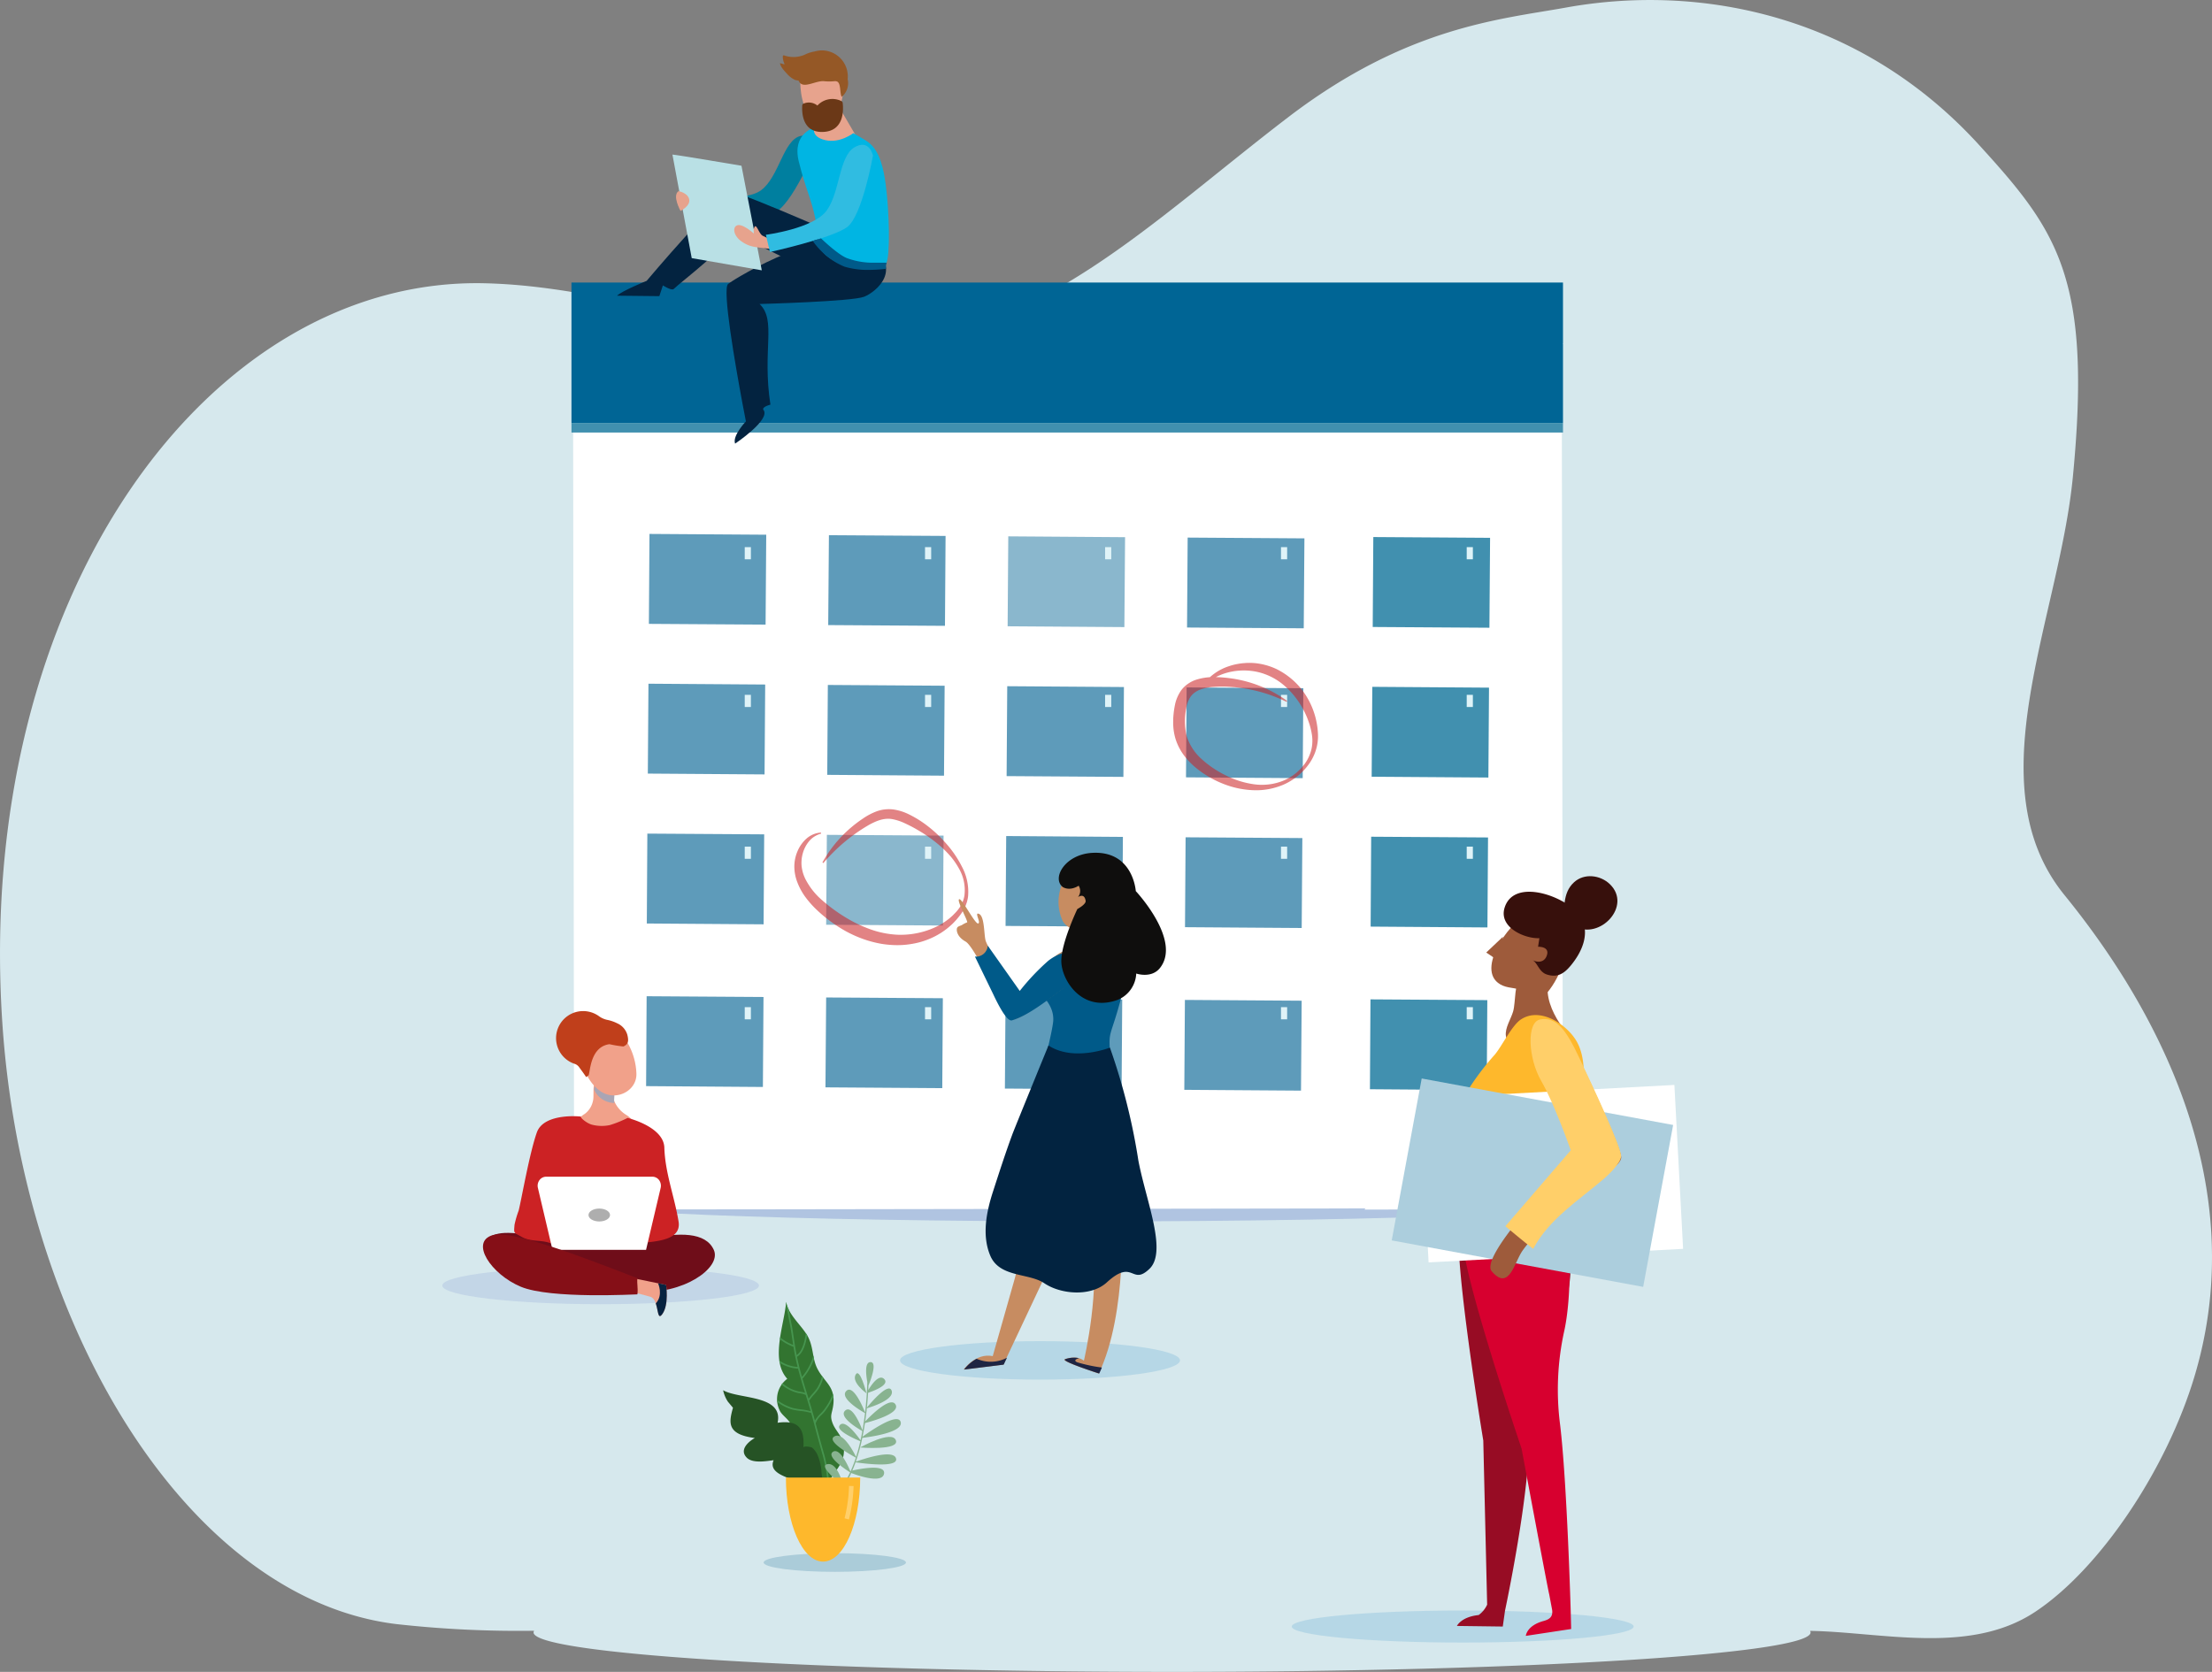 <svg xmlns="http://www.w3.org/2000/svg" width="487.145" height="368.25" viewBox="0 0 487.145 368.25">
  <rect x="0" y="0" width="487.145" height="368.25" fill="#808080" stroke="none"/>
  <g id="Group_2061" data-name="Group 2061" transform="translate(-96.868 -177.217)">
    <path id="Path_94184" data-name="Path 94184" d="M551.559,374.411c-19.859-24.409-1.251-60.735,1.807-92.1,4.287-43.982-3.509-54.362-20.677-73.194-25.988-28.509-61.147-35.626-90.983-30.23-14.306,2.587-34.982,4.15-61.131,24.142-30.338,23.195-55.657,49.084-90.431,49.476-29,.328-57.312-12.159-86.333-12.892-60.966-1.54-112.834,69.063-106.4,163.359,4.543,66.624,40.886,126.4,86.734,131.974a242.125,242.125,0,0,0,30.361,1.467.678.678,0,0,0-.137.373c0,4.783,62.956,8.686,140.625,8.686s140.616-3.9,140.616-8.686a.663.663,0,0,0-.121-.346c15.748.258,35.052,5.337,49.431-4.092,14.222-9.326,29.066-31.252,35.295-52.154C592.627,438.528,572.407,400.037,551.559,374.411Z" transform="translate(0)" fill="#dff3f8" opacity="0.9"/>
    <path id="Path_94185" data-name="Path 94185" d="M567.963,791.651c0,2.342-13.8,4.24-30.824,4.24s-30.834-1.9-30.834-4.24,13.809-4.239,30.834-4.239S567.963,789.312,567.963,791.651Z" transform="translate(-211.223 -314.792)" fill="#0078c0" opacity="0.15"/>
    <path id="Path_94186" data-name="Path 94186" d="M586.06,717.778c0,2.669-53.6,4.84-119.749,4.84s-119.757-2.171-119.757-4.84,53.615-4.845,119.757-4.845S586.06,715.1,586.06,717.778Z" transform="translate(-128.81 -276.369)" fill="#97acd9" opacity="0.6"/>
    <path id="Path_94187" data-name="Path 94187" d="M537.311,523.941l-179.523.268-.236-190.5,217.736-.316.208,149.878Z" transform="translate(-134.483 -80.568)" fill="#fff"/>
    <path id="Path_94188" data-name="Path 94188" d="M761.217,678.162l-.049-46.223-43.613,46.287Z" transform="translate(-320.204 -234.585)" fill="#fff"/>
    <g id="Group_2093" data-name="Group 2093" transform="translate(239.771 294.822)">
      <g id="Group_2092" data-name="Group 2092" transform="translate(0 0)">
        <path id="Path_94189" data-name="Path 94189" d="M417.753,440.123l-25.7-.166.13-19.81,25.713.171Z" transform="translate(-392.052 -420.146)" fill="#5e9bba"/>
        <g id="Group_2091" data-name="Group 2091" transform="translate(39.494 0.275)">
          <path id="Path_94190" data-name="Path 94190" d="M499.344,440.684l-25.711-.165.157-19.8,25.688.163Z" transform="translate(-473.633 -420.715)" fill="#5e9bba"/>
        </g>
        <path id="Path_94191" data-name="Path 94191" d="M580.96,441.239l-25.711-.178.142-19.809,25.723.183Z" transform="translate(-476.243 -420.717)" fill="#5e9bba" opacity="0.72"/>
        <path id="Path_94192" data-name="Path 94192" d="M662.565,441.794l-25.7-.173L637,421.813l25.715.171Z" transform="translate(-518.347 -421.006)" fill="#5e9bba"/>
      </g>
    </g>
    <g id="Group_2094" data-name="Group 2094" transform="translate(239.538 327.814)">
      <rect id="Rectangle_332" data-name="Rectangle 332" width="19.8" height="25.709" transform="translate(0 19.799) rotate(-89.599)" fill="#5e9bba"/>
      <path id="Path_94193" data-name="Path 94193" d="M498.9,508.84l-25.716-.183.132-19.8,25.721.171Z" transform="translate(-433.672 -488.584)" fill="#5e9bba"/>
      <path id="Path_94194" data-name="Path 94194" d="M580.509,509.4l-25.718-.172.136-19.8,25.7.18Z" transform="translate(-475.775 -488.877)" fill="#5e9bba"/>
      <rect id="Rectangle_333" data-name="Rectangle 333" width="19.804" height="25.7" transform="matrix(0.007, -1, 1, 0.007, 118.521, 20.623)" fill="#5e9bba"/>
    </g>
    <g id="Group_2097" data-name="Group 2097" transform="translate(239.314 360.836)">
      <g id="Group_2096" data-name="Group 2096">
        <g id="Group_2095" data-name="Group 2095">
          <path id="Path_94195" data-name="Path 94195" d="M416.83,576.484l-25.72-.182.117-19.8,25.734.163Z" transform="translate(-391.11 -556.507)" fill="#5e9bba"/>
        </g>
        <path id="Path_94196" data-name="Path 94196" d="M498.423,577.032l-25.725-.173.154-19.8,25.7.166Z" transform="translate(-433.2 -556.793)" fill="#5e9bba" opacity="0.72"/>
        <path id="Path_94197" data-name="Path 94197" d="M580.023,577.57l-25.71-.167.14-19.8,25.7.188Z" transform="translate(-475.305 -557.072)" fill="#5e9bba"/>
        <path id="Path_94198" data-name="Path 94198" d="M661.641,578.152l-25.7-.179.132-19.8,25.711.169Z" transform="translate(-517.416 -557.366)" fill="#5e9bba"/>
      </g>
    </g>
    <path id="Path_94199" data-name="Path 94199" d="M747.028,441.541l-25.7-.166.132-19.809,25.716.171Z" transform="translate(-322.149 -126.056)" fill="#4190af"/>
    <rect id="Rectangle_334" data-name="Rectangle 334" width="19.8" height="25.705" transform="translate(398.947 348.3) rotate(-89.598)" fill="#4190af"/>
    <path id="Path_94200" data-name="Path 94200" d="M746.108,577.9l-25.721-.182.116-19.8,25.738.164Z" transform="translate(-321.665 -196.402)" fill="#4190af"/>
    <g id="Group_2098" data-name="Group 2098" transform="translate(239.158 396.656)">
      <path id="Path_94201" data-name="Path 94201" d="M416.507,650.478l-25.721-.186.117-19.8,25.738.166Z" transform="translate(-390.786 -630.497)" fill="#5e9bba"/>
      <path id="Path_94202" data-name="Path 94202" d="M498.105,651.026l-25.725-.173.154-19.8,25.7.166Z" transform="translate(-432.88 -630.786)" fill="#5e9bba"/>
      <path id="Path_94203" data-name="Path 94203" d="M579.7,651.57,554,651.4l.139-19.8,25.7.188Z" transform="translate(-474.984 -631.066)" fill="#5e9bba"/>
      <path id="Path_94204" data-name="Path 94204" d="M661.32,652.145l-25.7-.178.132-19.8,25.715.173Z" transform="translate(-517.092 -631.358)" fill="#5e9bba"/>
    </g>
    <path id="Path_94205" data-name="Path 94205" d="M745.787,651.9l-25.718-.188.116-19.793,25.734.166Z" transform="translate(-321.501 -234.575)" fill="#4190af"/>
    <rect id="Rectangle_335" data-name="Rectangle 335" width="218.359" height="30.925" transform="translate(222.723 239.45)" fill="#006595"/>
    <rect id="Rectangle_336" data-name="Rectangle 336" width="218.359" height="2.114" transform="translate(222.723 270.375)" fill="#4190af"/>
    <g id="Group_2099" data-name="Group 2099" transform="translate(194.271 402.324)">
      <path id="Path_94206" data-name="Path 94206" d="M298.067,757.75c0,2.269,15.612,4.107,34.873,4.107s34.871-1.837,34.871-4.107-15.615-4.1-34.871-4.1S298.067,755.484,298.067,757.75Z" transform="translate(-298.067 -699.697)" fill="#97acd9" opacity="0.3"/>
      <path id="Path_94207" data-name="Path 94207" d="M327.076,738.6c12.93,2.342,20.239,2.212,26.807.828s12.509-1.523,14.3,2.483-7.043,9.948-16.439,9.12c-5.846-.071-24.563-1.2-28.246-3.453C317.14,743.687,314.152,736.251,327.076,738.6Z" transform="translate(-308.379 -691.701)" fill="#6f0d19"/>
      <path id="Path_94208" data-name="Path 94208" d="M367.084,669.255c.532.963-.215,3.148.225,4.154a6.694,6.694,0,0,0,2.352,2.806c.963.611,2.121,1.35,1.373,2.438-.869,1.259-7.44,5.525-8.925,4.764-2.619-1.333-5.165-4.918-1.32-7.256a4.742,4.742,0,0,0,1.806-2.854c.3-1.021-.173-3.642.583-4.211a8.3,8.3,0,0,1,3.566-.192A.864.864,0,0,1,367.084,669.255Z" transform="translate(-329.412 -655.919)" fill="#f1a18a"/>
      <path id="Path_94209" data-name="Path 94209" d="M355.749,685.45a24.012,24.012,0,0,1-3.938,1.584,8.6,8.6,0,0,1-3.854-.079c-1.308-.325-2.882-1.779-2.4-1.779s-8.17-1.047-9.782,3.451-3.367,14.631-4.012,17.226a22.323,22.323,0,0,0-.909,3.106c-.167,2.037-.236,1.659,1.574,2.694,1.916,1.1,4.083.64,6.087,1.3,1.915.631,5.962.089,5.962.089s7.461,1.591,11.153.471c3.436-1.046,12.2-.037,11.341-5.27-.892-5.455-2.963-10.678-3.127-16.251C363.7,687.351,355.749,685.45,355.749,685.45Z" transform="translate(-314.94 -664.319)" fill="#cc2224"/>
      <path id="Path_94210" data-name="Path 94210" d="M368.168,672.89a4.851,4.851,0,0,1-.518-.6,6.557,6.557,0,0,1-.5-.862,1.813,1.813,0,0,1,.415-1.2,7.866,7.866,0,0,1,3.565-.2.929.929,0,0,1,.342.372c.461.894-.038,2.759.107,3.935A5,5,0,0,1,368.168,672.89Z" transform="translate(-333.704 -656.495)" fill="#a9a5b4" style="mix-blend-mode: multiply;isolation: isolate"/>
      <path id="Path_94211" data-name="Path 94211" d="M366.974,658.208a5.283,5.283,0,0,1-.725-.254c-3.007-1.339-4.946-5.368-5.262-8.487-.21-2.07.828-6.4,2.968-7.005,2.338-.661,3.627.007,5.116,1.417a14.45,14.45,0,0,1,4.195,9.779C373.316,656.9,369.96,659.011,366.974,658.208Z" transform="translate(-330.513 -642.206)" fill="#f1a18a"/>
      <path id="Path_94212" data-name="Path 94212" d="M355.022,728.718h10.3l3.22-13.653a2.09,2.09,0,0,0-.341-1.7,1.826,1.826,0,0,0-1.473-.76H343.313a1.82,1.82,0,0,0-1.467.76,2.074,2.074,0,0,0-.34,1.7l3.216,13.653Z" transform="translate(-320.448 -678.526)" fill="#fff"/>
      <path id="Path_94213" data-name="Path 94213" d="M364.584,728.514c0,.785,1.061,1.42,2.372,1.42s2.369-.636,2.369-1.42-1.062-1.424-2.369-1.424S364.584,727.73,364.584,728.514Z" transform="translate(-332.382 -685.996)" fill="#aeaeae"/>
      <path id="Path_94214" data-name="Path 94214" d="M382.675,758.318l6.552,1.341,1.782.367s.664,4.288-.8,6.374-.61-3.154-2.676-3.769-4.857-1.249-4.857-1.249Z" transform="translate(-341.715 -702.107)" fill="#f1a18a"/>
      <path id="Path_94215" data-name="Path 94215" d="M395.194,765.526c.558,1.624.446,3.768,1.472,2.3,1.465-2.086.8-6.374.8-6.374l-1.782-.367S396.911,763.651,395.194,765.526Z" transform="translate(-348.174 -703.536)" fill="#072340"/>
      <path id="Path_94216" data-name="Path 94216" d="M318.712,739.007c5.073-1.515,29.308,8.692,31.87,9.453-.135,1.437.185,2.147,0,3.6-.3-.028-19.1,1.065-25.67-1.68S313.64,740.523,318.712,739.007Z" transform="translate(-307.613 -692.065)" fill="#850f17"/>
    </g>
    <g id="Group_2100" data-name="Group 2100" transform="translate(232.752 188.319)">
      <path id="Path_94217" data-name="Path 94217" d="M438.447,241.156s-5.45,13.3-9.373,14.675-18.614-.289-18.614-.289l.251-3.9s11.635,2.188,15.59-.817,4.829-10.966,8.622-11.915,3.523,2.241,3.523,2.241Z" transform="translate(-394.53 -220.057)" fill="#007f9f"/>
      <path id="Path_94218" data-name="Path 94218" d="M471.373,222.606l4.7,8.049s-3.578,4.7-6.931,2.908-2.95-3.837-2.257-4.825.02-4.567.02-4.567l4.472-1.565" transform="translate(-423.392 -211.735)" fill="#e7a38d"/>
      <path id="Path_94219" data-name="Path 94219" d="M458.566,287.162c-7.982-5.229-29.083,7.2-30.848,8.667-1.343,1.117,1.631,18.055,3.125,26.092.471,2.525.8,4.173.8,4.171s-3.047,3.179-2.376,4.9c0,0,7.764-5.189,6.283-7.376-.291-.246-.118-.772,1.491-1.211-1.856-12.125,1.393-18.54-2.383-22.169,0,0,20.356-.542,23.03-1.6s8.869-6.251.881-11.48Z" transform="translate(-403.258 -244.38)" fill="#032340"/>
      <path id="Path_94220" data-name="Path 94220" d="M434.675,277.865s-29.81-13.314-31.736-13.1c-2.732.312-18.863,19.485-18.863,19.485s-5.44,2.2-6.521,3.264l9.32.1.783-2.372s1.929,1.251,2.385.79c1.385-1.4,12.807-9.98,12.766-12.6L426.292,285.1s8.494-.149,8.383-7.232Z" transform="translate(-377.554 -233.485)" fill="#032340"/>
      <path id="Path_94221" data-name="Path 94221" d="M467.975,227.69l-.005-.007a9.007,9.007,0,0,0,.007-1.311,9,9,0,0,1,0,1.319m5.2-3.37-1-1.714,1,1.713h0m-4.646-.438h0l3.646-1.276-3.646,1.276" transform="translate(-424.198 -211.735)" fill="#c79d8c"/>
      <path id="Path_94222" data-name="Path 94222" d="M469.64,228.547h-.058a2.117,2.117,0,0,1-1.619-.855,9,9,0,0,0,0-1.319c0-.095-.012-.19-.018-.284l.122-.2a4.048,4.048,0,0,1,.014-.532,5.472,5.472,0,0,0,.114-.616,4.4,4.4,0,0,1,.325-.853l3.646-1.276,1,1.714c-.792,1.607-2.152,4.227-3.527,4.227" transform="translate(-424.187 -211.735)" fill="#d0694f"/>
      <path id="Path_94223" data-name="Path 94223" d="M460.918,210.672s-.111,7.755,4.09,8.317,5.018-3.584,5.528-6.608c.562-3.392.272-4.465-4.632-5.17-4.733-.673-4.986,3.461-4.986,3.461Z" transform="translate(-420.56 -203.754)" fill="#e7a38d"/>
      <path id="Path_94224" data-name="Path 94224" d="M467.883,264.693c-4.556-2.5-3.348-4.472-4.25-9.1s-2.162-6.618-3.7-12.853,3.457-7.472,3.457-7.472-.876,1.984,2.348,2.76,6.2-1.524,6.2-1.524,2.447,1.364,3.206,1.909c2.722,1.96,3.5,6.2,3.93,9.374.822,6.148,1.018,15.824.1,17.42s-6.744,1.98-11.3-.517Z" transform="translate(-419.902 -218.269)" fill="#00b5e3"/>
      <path id="Path_94225" data-name="Path 94225" d="M402.763,247.547c.671,0,15.206,2.46,15.206,2.46l4.472,23.032-15.429-2.684-4.249-22.808Z" transform="translate(-390.559 -224.601)" fill="#b9e0e5"/>
      <path id="Path_94226" data-name="Path 94226" d="M437.175,281.978c-.783-.334-1.341-2.571-1.788-2.012a1.948,1.948,0,0,0-.111,1.567s-2.348-2.125-3.578-1.9-1.119,2.237.781,3.578,3.243,1.231,5.591,1.567c3.336.476,1.23-1.677,1.23-1.677s-1.342-.783-2.125-1.119Z" transform="translate(-405.07 -241.144)" fill="#e7a38d"/>
      <path id="Path_94227" data-name="Path 94227" d="M468.848,245.477s-2.346,13.3-5.7,15.764-16.994,5.478-16.994,5.478l-.894-3.8s10.512-1.341,13.417-5.367,2.684-11.85,6.038-13.863,4.136,1.789,4.136,1.789Z" transform="translate(-412.481 -222.308)" fill="#30bce1"/>
      <path id="Path_94228" data-name="Path 94228" d="M404.954,264.178s2.011.336,2.347,1.788-1.9,2.571-1.9,2.571-1.9-3.354-.446-4.359Z" transform="translate(-391.407 -233.181)" fill="#e7a38d"/>
      <path id="Path_94229" data-name="Path 94229" d="M465.13,223.694a2.968,2.968,0,0,0-3.062-.419.435.435,0,0,0-.276.382c-.08,1.254-.134,5.851,4.309,5.851,5.077,0,4.763-5.1,4.593-6.434-.026-.2-.191-.312-.369-.412A4.486,4.486,0,0,0,465.13,223.694Z" transform="translate(-421.001 -211.546)" fill="#6b3817"/>
      <path id="Path_94230" data-name="Path 94230" d="M466.607,206.475a5.72,5.72,0,0,0-4.2-6.127,5.5,5.5,0,0,0-3.073.043,7.567,7.567,0,0,0-1.791.518,6.247,6.247,0,0,1-4.844.375c-.354-.133-.371.066-.38.357a4.161,4.161,0,0,0,.343,1.4l.075.16h-.163l-.859-.25c.047.825,1.2,1.976,1.671,2.491a4.95,4.95,0,0,0,1.682,1.227q.371.075.738.145c.825,2.037,3.6-.014,5.546.114a11.2,11.2,0,0,0,2.4,0l.217,0,.276.058c.932.385.572,2.464,1.049,3.4A3.927,3.927,0,0,0,466.607,206.475Z" transform="translate(-415.814 -200.15)" fill="#955826"/>
      <path id="Path_94231" data-name="Path 94231" d="M482.874,291.02s-2.627,0-3.15.007a16.4,16.4,0,0,1-5.36-.923c-1.994-.6-5.952-4.445-5.952-4.445s-.735.245-1.825.568a16.409,16.409,0,0,0,2.295,2.626,15,15,0,0,0,4.728,3.054,17.7,17.7,0,0,0,4.663.7,33.846,33.846,0,0,0,4.454-.239s-.005-.184,0-.658A4.414,4.414,0,0,1,482.874,291.02Z" transform="translate(-423.486 -244.263)" fill="#005a89"/>
    </g>
    <path id="Path_94232" data-name="Path 94232" d="M722.14,917.036c20.79,0,37.654-1.582,37.654-3.532s-16.865-3.53-37.654-3.53-37.645,1.582-37.645,3.53,16.857,3.532,37.645,3.532" transform="translate(-303.149 -378.02)" fill="#0078c0" opacity="0.15"/>
    <path id="Path_94233" data-name="Path 94233" d="M766.294,814.784l-.852-36.154s-6.8-41.062-5.22-47.949c1.026-4.466,12.5-1.984,15.74-2.461,5.265-.773,7.17,2.2,8.092,6.707.165.8.3,1.657.416,2.547,1.776,13.768-9.366,25.584-8.96,39.337.375,12.845-5.28,39.281-5.28,39.281l-.495,3.511-10.1-.132s.928-2,4.79-2.4A5.831,5.831,0,0,0,766.294,814.784Z" transform="translate(-341.914 -284.119)" fill="#970c24"/>
    <path id="Path_94234" data-name="Path 94234" d="M792.028,630.3c.483-.01,5.889,4.313,5.889,4.313s-7.182-6.5-6.853-13.032-2.623-4.319-5.639-2.341c-1.792,1.173-1.339,5.65-1.951,7.767-.467,1.615-1.845,3.65-1.588,5.386.52,3.521,3.148-.483,4.9-1.391,1.907-.987,3.458-.673,5.245-.7Z" transform="translate(-353.376 -226.99)" fill="#9e5b3b"/>
    <path id="Path_94235" data-name="Path 94235" d="M780.066,818.952c1.334-.363,2.089-.918,1.9-2.425l-.659-3.506c-.2-.52-6.072-32.029-6.072-32.029s-13.4-39.4-12.963-46.458c.286-4.572,12.008-4,15.129-4.99,2.525-.8,5.38-.778,6.921,1.472,1.865,2.723,1.977,16.6.286,24.146a60.08,60.08,0,0,0-.9,20.484c1.543,12.759,2.357,41.532,2.357,41.532l.087,3.54-9.984,1.515S776.324,819.981,780.066,818.952Z" transform="translate(-343.27 -284.69)" fill="#d7002f"/>
    <path id="Path_94236" data-name="Path 94236" d="M772.854,639.756c4.323-2.349,9.973,1.691,11.914,5.243,2.91,5.324.855,13.911.062,19.819-.683,5.108-1.976,10.383-.557,15.526.744,2.722,2.245,5.1,3.267,7.763,1.364,3.554-.477,3.425-3.96,3.418-6.215-.015-12.209-.632-18.32-.936-1.937-.094-4.763.5-6.521-.29-2.514-1.132-1.617-2-.913-4.672,2.1-8.038,5.157-12.512,3.02-21.118-.864-3.469-2.259-5.173-.487-8.306a58.168,58.168,0,0,1,6.274-8.4c1.658-1.978,3.774-6.479,5.816-7.81l.4-.242Z" transform="translate(-340.593 -238.258)" fill="#feb82c"/>
    <path id="Path_94237" data-name="Path 94237" d="M800.746,706.947,744.7,709.935l-1.923-36.1,56.053-2.991,1.919,36.107Z" transform="translate(-333.214 -254.654)" fill="#fff"/>
    <path id="Path_94238" data-name="Path 94238" d="M785.355,713.814l-55.375-10.239,6.6-35.665,55.376,10.239-6.6,35.665Z" transform="translate(-326.615 -253.142)" fill="#accedd"/>
    <path id="Path_94239" data-name="Path 94239" d="M786.121,642.557c3.469-.624,5.555,2.168,8.465,8.3s9.2,19.57,9.077,21.393c-.1,1.489-3.587,3.663-4.568,4.513-3.1,2.665-6.274,5.247-9.325,7.969-2.733,2.437-5.693,4.949-7.82,7.955-1.844,2.6-2.957,9.072-6.815,4.549-2.137-2.51,8.344-14.329,10.54-16.472,3.477-3.4,9.211-10.531,9.211-10.531a160.208,160.208,0,0,0-6.878-14.833c-2.855-4.916-4.892-12.3-1.888-12.842Z" transform="translate(-349.762 -240.019)" fill="#9e5b3b"/>
    <path id="Path_94240" data-name="Path 94240" d="M789.355,640.95c3.526-.636,5.646,2.2,8.6,8.428s9.343,19.884,9.221,21.737c-.1,1.511-2.748,4.027-3.745,4.891-5.624,4.837-12.064,8.814-15.625,15.482-2.062-1.576-6.117-4.992-6.117-4.992l14.4-16.725s-3.615-10.286-6.513-15.284-3.271-12.983-.22-13.536Z" transform="translate(-353.291 -239.189)" fill="#ffcf69"/>
    <path id="Path_94241" data-name="Path 94241" d="M786.984,610.089c3.165-3.295,5.864-9.833,4.749-14.356-1.134-4.633-4.233-5.669-8.544-3.622-4.235,2.019-11.853,12.941-5.359,15.73,1.652.7,3.644.4,5.116,1.532l4.038.716Z" transform="translate(-349.999 -213.521)" fill="#9e5b3b"/>
    <path id="Path_94242" data-name="Path 94242" d="M794.388,585.361c-4.6-2.769-11.7-4.044-13.279,1.117-1.326,4.317,4.418,6.835,7.667,6.7l-.294,1.89s2.794-.141,1.86,2.1c-.553,1.334-1.952,1.44-3.1.826,1.186.634,1.405,2.637,3.232,3.2,2.333.726,3.777-.265,5.218-2,2.42-2.918,4.189-6.839,2.382-10.376a9.828,9.828,0,0,0-3.687-3.458Z" transform="translate(-352.89 -209.31)" fill="#37100c"/>
    <path id="Path_94243" data-name="Path 94243" d="M776.647,603.428l-3.672,3.475,2.765,1.86.907-5.335Z" transform="translate(-348.795 -219.877)" fill="#9e5b3b"/>
    <path id="Path_94244" data-name="Path 94244" d="M810.3,586.939c5.532,3.037,12.674-4.529,7.727-9.311-2.087-2.019-5.632-2.474-7.879-.431-2.716,2.48-1.925,6-2.614,9.337l2.765.406Z" transform="translate(-366.622 -205.66)" fill="#37100c"/>
    <path id="Path_94245" data-name="Path 94245" d="M558.376,728.357l-14.39,30.574-8.729,1.085s2.631-3.728,6.4-2.963l4.8-16.906,4.455-17.05S558.087,718.9,558.376,728.357Z" transform="translate(-226.159 -281.133)" fill="#c78c61"/>
    <path id="Path_94246" data-name="Path 94246" d="M593.628,727.119s1.425,21.913-4.993,35.423c0,0-8.314-2.658-7.545-3.135,0,0,2.573-1.045,4.263.305,0,0,3.884-16.381,1.519-27.022C584.545,722.212,589.913,725.6,593.628,727.119Z" transform="translate(-249.778 -282.783)" fill="#c78c61"/>
    <path id="Path_94247" data-name="Path 94247" d="M566.823,610.67l-2.7,7.431s3.094,2.355,2.871,5.91c-.264,4.23-8.447,33.918-8.447,33.918s15.879,9.082,24.492,2.159c.438-.352-.016-4.04-.02-4.575q-.038-5.462-.148-10.922c-.041-2.022-1.371-5.235-1.659-7.238-.193-1.343-1.653-5.427-1.741-6.791-.28-4.312.174-3.135,2.267-10.792,1.062-3.622.065-9.316-3.564-11.284A9.566,9.566,0,0,0,566.823,610.67Z" transform="translate(-238.173 -221.961)" fill="#005a89"/>
    <path id="Path_94248" data-name="Path 94248" d="M587.642,581.321c-.863,4.11-7.273,2.684-8.36.089a10,10,0,0,1,.348-8.823c1.216-3.951,2.322-4.643,5.224-4.817C584.854,567.77,590.2,569.159,587.642,581.321Z" transform="translate(-248.435 -201.481)" fill="#c78c61"/>
    <path id="Path_94249" data-name="Path 94249" d="M559.08,652.894s-7.406,18.091-7.946,19.551c-1.521,4.106-2.906,8.416-4.274,12.637-1.439,4.438-2.488,9.615-.6,14.1,2.047,4.875,8.506,3.779,11.9,6.081,3.623,2.457,10.266,3.026,13.766-.183,5.895-5.4,5.4.844,9.39-2.982s-.749-14.943-2.437-23.861a137.462,137.462,0,0,0-6.268-24.873S564.651,656.534,559.08,652.894Z" transform="translate(-231.309 -245.396)" fill="#022340"/>
    <path id="Path_94250" data-name="Path 94250" d="M538.2,795.189a8.729,8.729,0,0,0-2.763,2.383l8.73-1.085.716-1.521A7.636,7.636,0,0,1,538.2,795.189Z" transform="translate(-226.252 -318.689)" fill="#1e2543"/>
    <path id="Path_94251" data-name="Path 94251" d="M589.406,797.088a33.66,33.66,0,0,1-5.442-1.159c-.916-.414-.1-.757.4-.912a5.676,5.676,0,0,0-3.1.26c-.769.477,7.546,3.135,7.546,3.135Q589.122,797.764,589.406,797.088Z" transform="translate(-249.87 -318.652)" fill="#1e2543"/>
    <path id="Path_94252" data-name="Path 94252" d="M363.248,639.914a8.5,8.5,0,0,0-2.167-.743,4.747,4.747,0,0,1-1.819-.809,5.963,5.963,0,1,0-5.352,10.5,1.921,1.921,0,0,1,.956.7c.492.675,1.026,1.381,1.57,2.214l.536-.4c.361-.76.349-6.289,4.6-6.848a23.568,23.568,0,0,0,3.091.5c.861-.451,1.263-.881.837-2.59A4,4,0,0,0,363.248,639.914Z" transform="translate(-130.479 -237.312)" fill="#c03f1b"/>
    <g id="Group_2102" data-name="Group 2102" transform="translate(256.118 464.006)">
      <path id="Path_94253" data-name="Path 94253" d="M475.591,885.944c0,1.133-7.015,2.055-15.671,2.055s-15.677-.922-15.677-2.055,7.022-2.055,15.677-2.055,15.671.921,15.671,2.055Z" transform="translate(-435.324 -828.569)" fill="#005a89" opacity="0.2"/>
      <path id="Path_94254" data-name="Path 94254" d="M461.679,809.5c1.637-3.2,4.237-4.779,3.21-8.943-.413-1.665-1.661-2.7-2.238-4.17-.722-1.831-.12-2.183.12-4.114.52-4.162-2.1-5.024-3.609-8.193-1.056-2.213-.741-4.8-2.147-7.145-1.432-2.375-4.1-4.491-4.629-7.319-.392,5.006-3.57,12.7.249,16.916a5.582,5.582,0,0,0-1.667,6.968c.511,1.141,2.174,2.026,2.469,3.226.406,1.639-.61,1.7-.742,3.133-.417,4.558,12.815,11.055,9.321,15.619l-.336-5.979Z" transform="translate(-438.508 -769.619)" fill="#327430"/>
      <path id="Path_94255" data-name="Path 94255" d="M454.011,779.486a10.889,10.889,0,0,1-3-1.681c.02-.137.039-.274.059-.412a10.257,10.257,0,0,0,2.88,1.683c-.1-.624-.194-1.245-.286-1.86-.08-.543-.164-1.087-.248-1.628-.078-.508-.185-1.023-.286-1.52-.084-.421-.175-.858-.246-1.279-.044-.267-.107-.576-.171-.9-.132-.663-.275-1.38-.339-2.032l.021-.238a6.549,6.549,0,0,0,.56,1.638c.037.191.076.382.108.563.067.328.128.638.178.911.069.416.157.847.243,1.267.1.5.209,1.018.289,1.535.087.543.168,1.086.246,1.632.205,1.357.418,2.752.688,4.135,1.215-.765,1.762-2.921,2.033-4.8.1.146.191.294.283.441-.308,1.926-.925,4.007-2.242,4.736.031.149.06.3.091.456.29,1.334.637,2.66,1.015,3.972a12.465,12.465,0,0,0,2.506-4.672c.047.246.1.488.152.728A12.972,12.972,0,0,1,456,786.513c.328,1.129.669,2.244,1.009,3.344l.044.139c.1.307.191.617.286.923a11.588,11.588,0,0,1,.938-1.17,11.025,11.025,0,0,0,.922-1.143,8.865,8.865,0,0,0,1.1-2.676l.272.359A8.741,8.741,0,0,1,459.5,788.8a11.823,11.823,0,0,1-.95,1.186,9.214,9.214,0,0,0-1.023,1.295l-.09-.058c.427,1.4.858,2.837,1.238,4.274l.058.223a7.889,7.889,0,0,1,1.26-1.549,8.169,8.169,0,0,0,.758-.85,15.155,15.155,0,0,0,1.937-3.46,5.813,5.813,0,0,1,.116.683,17.187,17.187,0,0,1-1.76,2.982,9.023,9.023,0,0,1-.789.9,4.657,4.657,0,0,0-1.361,1.907c.6,2.283,1.254,4.687,1.931,7.031a37.111,37.111,0,0,1,.989,5.367c.02.138.036.276.056.416l-.186.352.077,1.4c-.11-.711-.21-1.422-.3-2.12a36.508,36.508,0,0,0-.983-5.318c-.678-2.354-1.331-4.766-1.936-7.061-.081-.3-.147-.554-.212-.81-.136-.506-.279-1.017-.42-1.523a11.347,11.347,0,0,0-2.285-.449,15.612,15.612,0,0,1-1.815-.3,10.024,10.024,0,0,1-3.347-1.664c-.017-.155-.027-.309-.035-.466a10.209,10.209,0,0,0,3.472,1.78,14.85,14.85,0,0,0,1.771.3,13.621,13.621,0,0,1,2.115.387c-.345-1.2-.71-2.389-1.072-3.551a3.677,3.677,0,0,0-1.259-.373,5.743,5.743,0,0,1-1.051-.246,8.544,8.544,0,0,1-3.032-1.7l.218-.285a8.1,8.1,0,0,0,2.942,1.651,5.814,5.814,0,0,0,.989.229,6.473,6.473,0,0,1,1.046.247c-.54-1.748-1.085-3.535-1.554-5.347-.128,0-.262,0-.4-.013a8.669,8.669,0,0,1-3.642-1.278c-.029-.159-.056-.321-.078-.483a8.11,8.11,0,0,0,4.031,1.416c-.141-.568-.278-1.136-.4-1.708-.2-.9-.362-1.814-.51-2.72Z" transform="translate(-438.514 -769.619)" fill="#46954f"/>
      <path id="Path_94256" data-name="Path 94256" d="M425.82,809.75c3.462,2.027,13.319.96,12,7.165,4.555-.623,5.964,1.167,5.678,5.481.031-.464,1.674-.147,1.908-.007a4.521,4.521,0,0,1,1.1,1.391,11.072,11.072,0,0,1,.985,4.162,36.491,36.491,0,0,0,1.021,5.034c-2.916-3.544-13.421-3.473-11.568-7.811-1.627.205-4.619.755-5.924-.569-1.668-1.7.292-3.467,1.781-4.323-6.329-.8-5.666-3.551-4.809-6.664l-1.114-1.332a7.2,7.2,0,0,1-1.054-2.528" transform="translate(-425.82 -790.322)" fill="#265325"/>
      <g id="Group_2101" data-name="Group 2101" transform="translate(22.433 13.236)">
        <path id="Path_94257" data-name="Path 94257" d="M474.08,856.293c.044.259.09.519.142.772l.235-.047A7.54,7.54,0,0,0,474.08,856.293Z" transform="translate(-473.15 -827.568)" fill="#88b390"/>
        <path id="Path_94258" data-name="Path 94258" d="M485.91,802.353c-.932,1.734,2.4,4.091,2.4,4.091S486.843,800.622,485.91,802.353Z" transform="translate(-479.168 -799.576)" fill="#88b390"/>
        <path id="Path_94259" data-name="Path 94259" d="M488.83,810.152c-.6-2.23-6.737,2.034-8.4,3.236.208-1.015.384-2.02.533-3,1.628-.418,7.875-2.166,6.729-4.1-1.1-1.851-5.3,2.294-6.673,3.728.147-1.006.266-1.976.361-2.891.965-.28,6.136-1.883,5.464-3.876-.656-1.952-4.582,2.66-5.447,3.709.123-1.2.207-2.3.264-3.247,1.189-.395,4.82-1.737,3.541-3.025-1.14-1.147-2.765,1.191-3.508,2.433.019-.37.033-.7.045-1.007.34-.82,2.074-5.179.44-5.154-1.321.019-.976,2.84-.7,4.357-.015.571-.045,1.379-.1,2.355-.053.1-.083.157-.083.157l.076-.023c-.073,1.205-.192,2.66-.378,4.25-.419-1.051-2.614-6.295-4.141-4.736-1.575,1.6,3.41,4.471,4.125,4.87-.084.705-.181,1.435-.295,2.183l-.1.113.091-.022q-.115.752-.252,1.522c-.408-1.078-2.282-5.72-3.806-4.357-1.574,1.415,3,4.082,3.776,4.516-.09.493-.187.99-.292,1.487l-.082.061.071-.008c-.035.164-.068.327-.1.491-.794-1.135-3.579-4.88-4.64-3.219-.724,1.138,3.482,2.969,4.591,3.427-.264,1.166-.574,2.33-.935,3.462-.541-1.113-2.987-5.835-4.9-4.431-1.491,1.093,3.853,4.044,4.852,4.579a28.911,28.911,0,0,1-1.179,3.067c-.5-1.2-2.353-5.344-3.864-4.342-1.559,1.03,2.757,3.879,3.779,4.526a18.514,18.514,0,0,1-1.571,2.765c-.137-.551-1.235-4.926-3.4-4.576s2.64,4.122,3.342,4.663a10.629,10.629,0,0,1-3.047,2.981l.148.242a13.387,13.387,0,0,0,4.767-5.932c.419.164,6.793,2.607,7.235.16.42-2.329-5.965-.933-6.987-.7.258-.588.494-1.2.716-1.817,1.456.217,9.522,1.326,8.91-.855-.6-2.139-7.408.2-8.86.719a40.109,40.109,0,0,0,1.256-4.41l.005,0,0-.006c.063-.278.123-.555.181-.833C482.1,813.447,489.441,812.433,488.83,810.152Z" transform="translate(-472.159 -796.959)" fill="#88b390"/>
        <path id="Path_94260" data-name="Path 94260" d="M488.139,833.326s8.768.716,7.873-1.6S488.139,833.326,488.139,833.326Z" transform="translate(-480.403 -814.519)" fill="#88b390"/>
      </g>
      <path id="Path_94261" data-name="Path 94261" d="M454.382,849.475c0,10.228,3.663,18.52,8.184,18.52s8.18-8.292,8.18-18.52H454.382" transform="translate(-440.555 -810.816)" fill="#feb82c"/>
      <path id="Path_94262" data-name="Path 94262" d="M483.066,853.333a33.495,33.495,0,0,1-1,7.236" transform="translate(-454.837 -812.806)" fill="none" stroke="#ffcf69" stroke-miterlimit="10" stroke-width="1"/>
      <path id="Path_94263" data-name="Path 94263" d="M480.645,873.179" transform="translate(-454.104 -823.044)" fill="none" stroke="#ffcf69" stroke-miterlimit="10" stroke-width="1"/>
    </g>
    <g id="Group_2103" data-name="Group 2103" transform="translate(260.88 297.731)">
      <rect id="Rectangle_337" data-name="Rectangle 337" width="1.358" height="2.678" transform="translate(0 0)" fill="#dff3f8"/>
      <rect id="Rectangle_338" data-name="Rectangle 338" width="1.358" height="2.678" transform="translate(79.363 0)" fill="#dff3f8"/>
      <rect id="Rectangle_339" data-name="Rectangle 339" width="1.358" height="2.678" transform="translate(159 0)" fill="#dff3f8"/>
      <rect id="Rectangle_340" data-name="Rectangle 340" width="1.358" height="2.678" transform="translate(39.702 0)" fill="#dff3f8"/>
      <rect id="Rectangle_341" data-name="Rectangle 341" width="1.358" height="2.678" transform="translate(118.097 0)" fill="#dff3f8"/>
    </g>
    <g id="Group_2104" data-name="Group 2104" transform="translate(260.88 363.703)">
      <rect id="Rectangle_342" data-name="Rectangle 342" width="1.358" height="2.678" fill="#dff3f8"/>
      <rect id="Rectangle_343" data-name="Rectangle 343" width="1.358" height="2.678" transform="translate(159)" fill="#dff3f8"/>
      <rect id="Rectangle_344" data-name="Rectangle 344" width="1.358" height="2.678" transform="translate(39.702)" fill="#dff3f8"/>
      <rect id="Rectangle_345" data-name="Rectangle 345" width="1.358" height="2.678" transform="translate(118.097)" fill="#dff3f8"/>
    </g>
    <g id="Group_2105" data-name="Group 2105" transform="translate(260.88 399.058)">
      <rect id="Rectangle_346" data-name="Rectangle 346" width="1.358" height="2.678" fill="#dff3f8"/>
      <rect id="Rectangle_347" data-name="Rectangle 347" width="1.358" height="2.678" transform="translate(159)" fill="#dff3f8"/>
      <rect id="Rectangle_348" data-name="Rectangle 348" width="1.358" height="2.678" transform="translate(39.702)" fill="#dff3f8"/>
      <rect id="Rectangle_349" data-name="Rectangle 349" width="1.358" height="2.678" transform="translate(118.097)" fill="#dff3f8"/>
    </g>
    <g id="Group_2106" data-name="Group 2106" transform="translate(260.88 330.266)">
      <rect id="Rectangle_350" data-name="Rectangle 350" width="1.358" height="2.678" fill="#dff3f8"/>
      <rect id="Rectangle_351" data-name="Rectangle 351" width="1.358" height="2.678" transform="translate(79.363)" fill="#dff3f8"/>
      <rect id="Rectangle_352" data-name="Rectangle 352" width="1.358" height="2.678" transform="translate(159)" fill="#dff3f8"/>
      <rect id="Rectangle_353" data-name="Rectangle 353" width="1.358" height="2.678" transform="translate(39.702)" fill="#dff3f8"/>
      <rect id="Rectangle_354" data-name="Rectangle 354" width="1.358" height="2.678" transform="translate(118.097)" fill="#dff3f8"/>
    </g>
    <path id="Path_94264" data-name="Path 94264" d="M637.187,483.549a11.62,11.62,0,0,1,5.626-3.991,13.785,13.785,0,0,1,3.484-.694,13.087,13.087,0,0,1,3.58.2,14.407,14.407,0,0,1,3.44,1.123,16.3,16.3,0,0,1,5.563,4.51,17.446,17.446,0,0,1,1.876,3.045,17.3,17.3,0,0,1,1.689,6.852,10.391,10.391,0,0,1-.491,3.533,10.805,10.805,0,0,1-1.609,3.125,13.653,13.653,0,0,1-5.362,4.331,15.292,15.292,0,0,1-6.833,1.279,19.858,19.858,0,0,1-6.845-1.514,22.236,22.236,0,0,1-6.04-3.665,15.724,15.724,0,0,1-2.473-2.681,12.233,12.233,0,0,1-1.691-3.351,12.511,12.511,0,0,1-.549-3.694,18.788,18.788,0,0,1,.344-3.61,8.49,8.49,0,0,1,1.528-3.618,6.83,6.83,0,0,1,3.349-2.248,12.671,12.671,0,0,1,3.664-.531,27.118,27.118,0,0,1,3.5.237,27.574,27.574,0,0,1,12.719,5.013l-.125.207a32.882,32.882,0,0,0-12.765-3.322,26.707,26.707,0,0,0-3.248.021,10.472,10.472,0,0,0-2.978.589,4.637,4.637,0,0,0-2.131,1.542,6.363,6.363,0,0,0-.978,2.6,14.189,14.189,0,0,0,.09,6.091,11.351,11.351,0,0,0,3.273,5.058,22.626,22.626,0,0,0,5.307,3.593,19.592,19.592,0,0,0,6.153,1.965,12.611,12.611,0,0,0,6.4-.713,11.145,11.145,0,0,0,5.047-4.023A9.145,9.145,0,0,0,661,497.866a8.614,8.614,0,0,0,.116-3.165,15.416,15.416,0,0,0-.8-3.116,17.815,17.815,0,0,0-1.343-2.907,18.305,18.305,0,0,0-3.983-4.886,13.686,13.686,0,0,0-5.508-2.889,14.026,14.026,0,0,0-6.317-.1,12.92,12.92,0,0,0-5.795,2.912Z" transform="translate(-275.32 -155.595)" fill="#cc2224" opacity="0.56"/>
    <path id="Path_94265" data-name="Path 94265" d="M464.4,557.112a27.983,27.983,0,0,1,8.895-9.648,14.058,14.058,0,0,1,3.073-1.619,7.912,7.912,0,0,1,3.67-.395,11.173,11.173,0,0,1,3.386,1.06,23.623,23.623,0,0,1,2.917,1.693,27.454,27.454,0,0,1,5,4.406,23.773,23.773,0,0,1,3.78,5.44,11.7,11.7,0,0,1,1.359,6.484,5.371,5.371,0,0,1-.149.843l-.1.418c-.04.137-.095.271-.142.406a7.238,7.238,0,0,1-.724,1.56,11.836,11.836,0,0,1-.979,1.385c-.18.216-.35.443-.54.651l-.58.618a16.342,16.342,0,0,1-5.683,3.688,16.774,16.774,0,0,1-3.295.922,18.714,18.714,0,0,1-3.417.307,22.038,22.038,0,0,1-3.42-.281,25.447,25.447,0,0,1-3.318-.811,26.363,26.363,0,0,1-6.118-2.891,31.709,31.709,0,0,1-5.267-4.179,21.133,21.133,0,0,1-2.226-2.606,13.786,13.786,0,0,1-1.645-3.076,9.63,9.63,0,0,1-.664-3.472,8.585,8.585,0,0,1,.724-3.429,7.78,7.78,0,0,1,2.025-2.789,5.356,5.356,0,0,1,3.111-1.266l.033.24a5.181,5.181,0,0,0-2.589,1.6,7.264,7.264,0,0,0-1.418,2.643,7.847,7.847,0,0,0-.283,2.934,8.653,8.653,0,0,0,.821,2.8,15.4,15.4,0,0,0,3.726,4.714,36.433,36.433,0,0,0,5.019,3.687,29.807,29.807,0,0,0,5.558,2.688,20.612,20.612,0,0,0,5.976,1.2,18.4,18.4,0,0,0,6.032-.777,17.391,17.391,0,0,0,2.847-1.142,15.348,15.348,0,0,0,2.578-1.689l.583-.511c.193-.173.367-.365.552-.547a8.86,8.86,0,0,0,1-1.179,6.583,6.583,0,0,0,1.164-2.784,9.559,9.559,0,0,0-1.24-6.01,16.086,16.086,0,0,0-1.791-2.6,22.885,22.885,0,0,0-2.236-2.247,31.813,31.813,0,0,0-5.131-3.648c-.895-.53-1.839-1.007-2.76-1.434a11.164,11.164,0,0,0-2.77-.9c-1.808-.322-3.648.425-5.446,1.48a38.544,38.544,0,0,0-9.693,8.2Z" transform="translate(-186.409 -189.932)" fill="#cc2224" opacity="0.56"/>
    <path id="Path_94266" data-name="Path 94266" d="M556.389,598c-2.436-1.409-8.767,8.723-10.4,8.542-1.958-.216-7.1-9.664-7.517-11.075-.38-1.287-.212-5.284-1.422-5.873s.483,1.961-.231,2.089-3.57-5.6-4.179-5.34,2.1,5.046,1.741,5.107a5.28,5.28,0,0,0-1.141.584c-.348.174-.87.261-1.045.609s-.206,1.869,1.87,3.033c2.211,1.24,9.122,16.735,10.182,17.133,1.454.546,10.462-6.251,10.462-6.251S562.559,601.57,556.389,598Z" transform="translate(-224.539 -211.059)" fill="#c78c61"/>
    <path id="Path_94267" data-name="Path 94267" d="M543.2,607.469l7.047,9.976a50.176,50.176,0,0,1,6.241-6.61c2.9-2.349,7.852-3.132,8.422-1.042l-1.894.7c.655,2.415,1.306,3.44-2.358,5.908s-8.246,6.416-12.137,7.524c-.914.26-2.442-2.188-4.13-5.78l-4.013-8.267A2.587,2.587,0,0,0,543.2,607.469Z" transform="translate(-228.8 -221.961)" fill="#005a89"/>
    <path id="Path_94268" data-name="Path 94268" d="M579.36,572.735s1.414,1.053,3.534-.263a2.138,2.138,0,0,1-.14,2.5s1.4-1.019,1.68.823c.122.792-1.822,1.808-1.822,1.808s-3.535,7.369-3.535,11.447c0,4.13,4.486,11.471,12.443,8.552a6.589,6.589,0,0,0,4.058-5.788s3.329,1.16,5.223-1.219c4.854-6.1-5.322-16.941-5.322-16.941s-.565-8.947-9.614-8.42C579.9,565.582,576.955,570.761,579.36,572.735Z" transform="translate(-248.478 -200.162)" fill="#0f0e0d"/>
  </g>
</svg>
